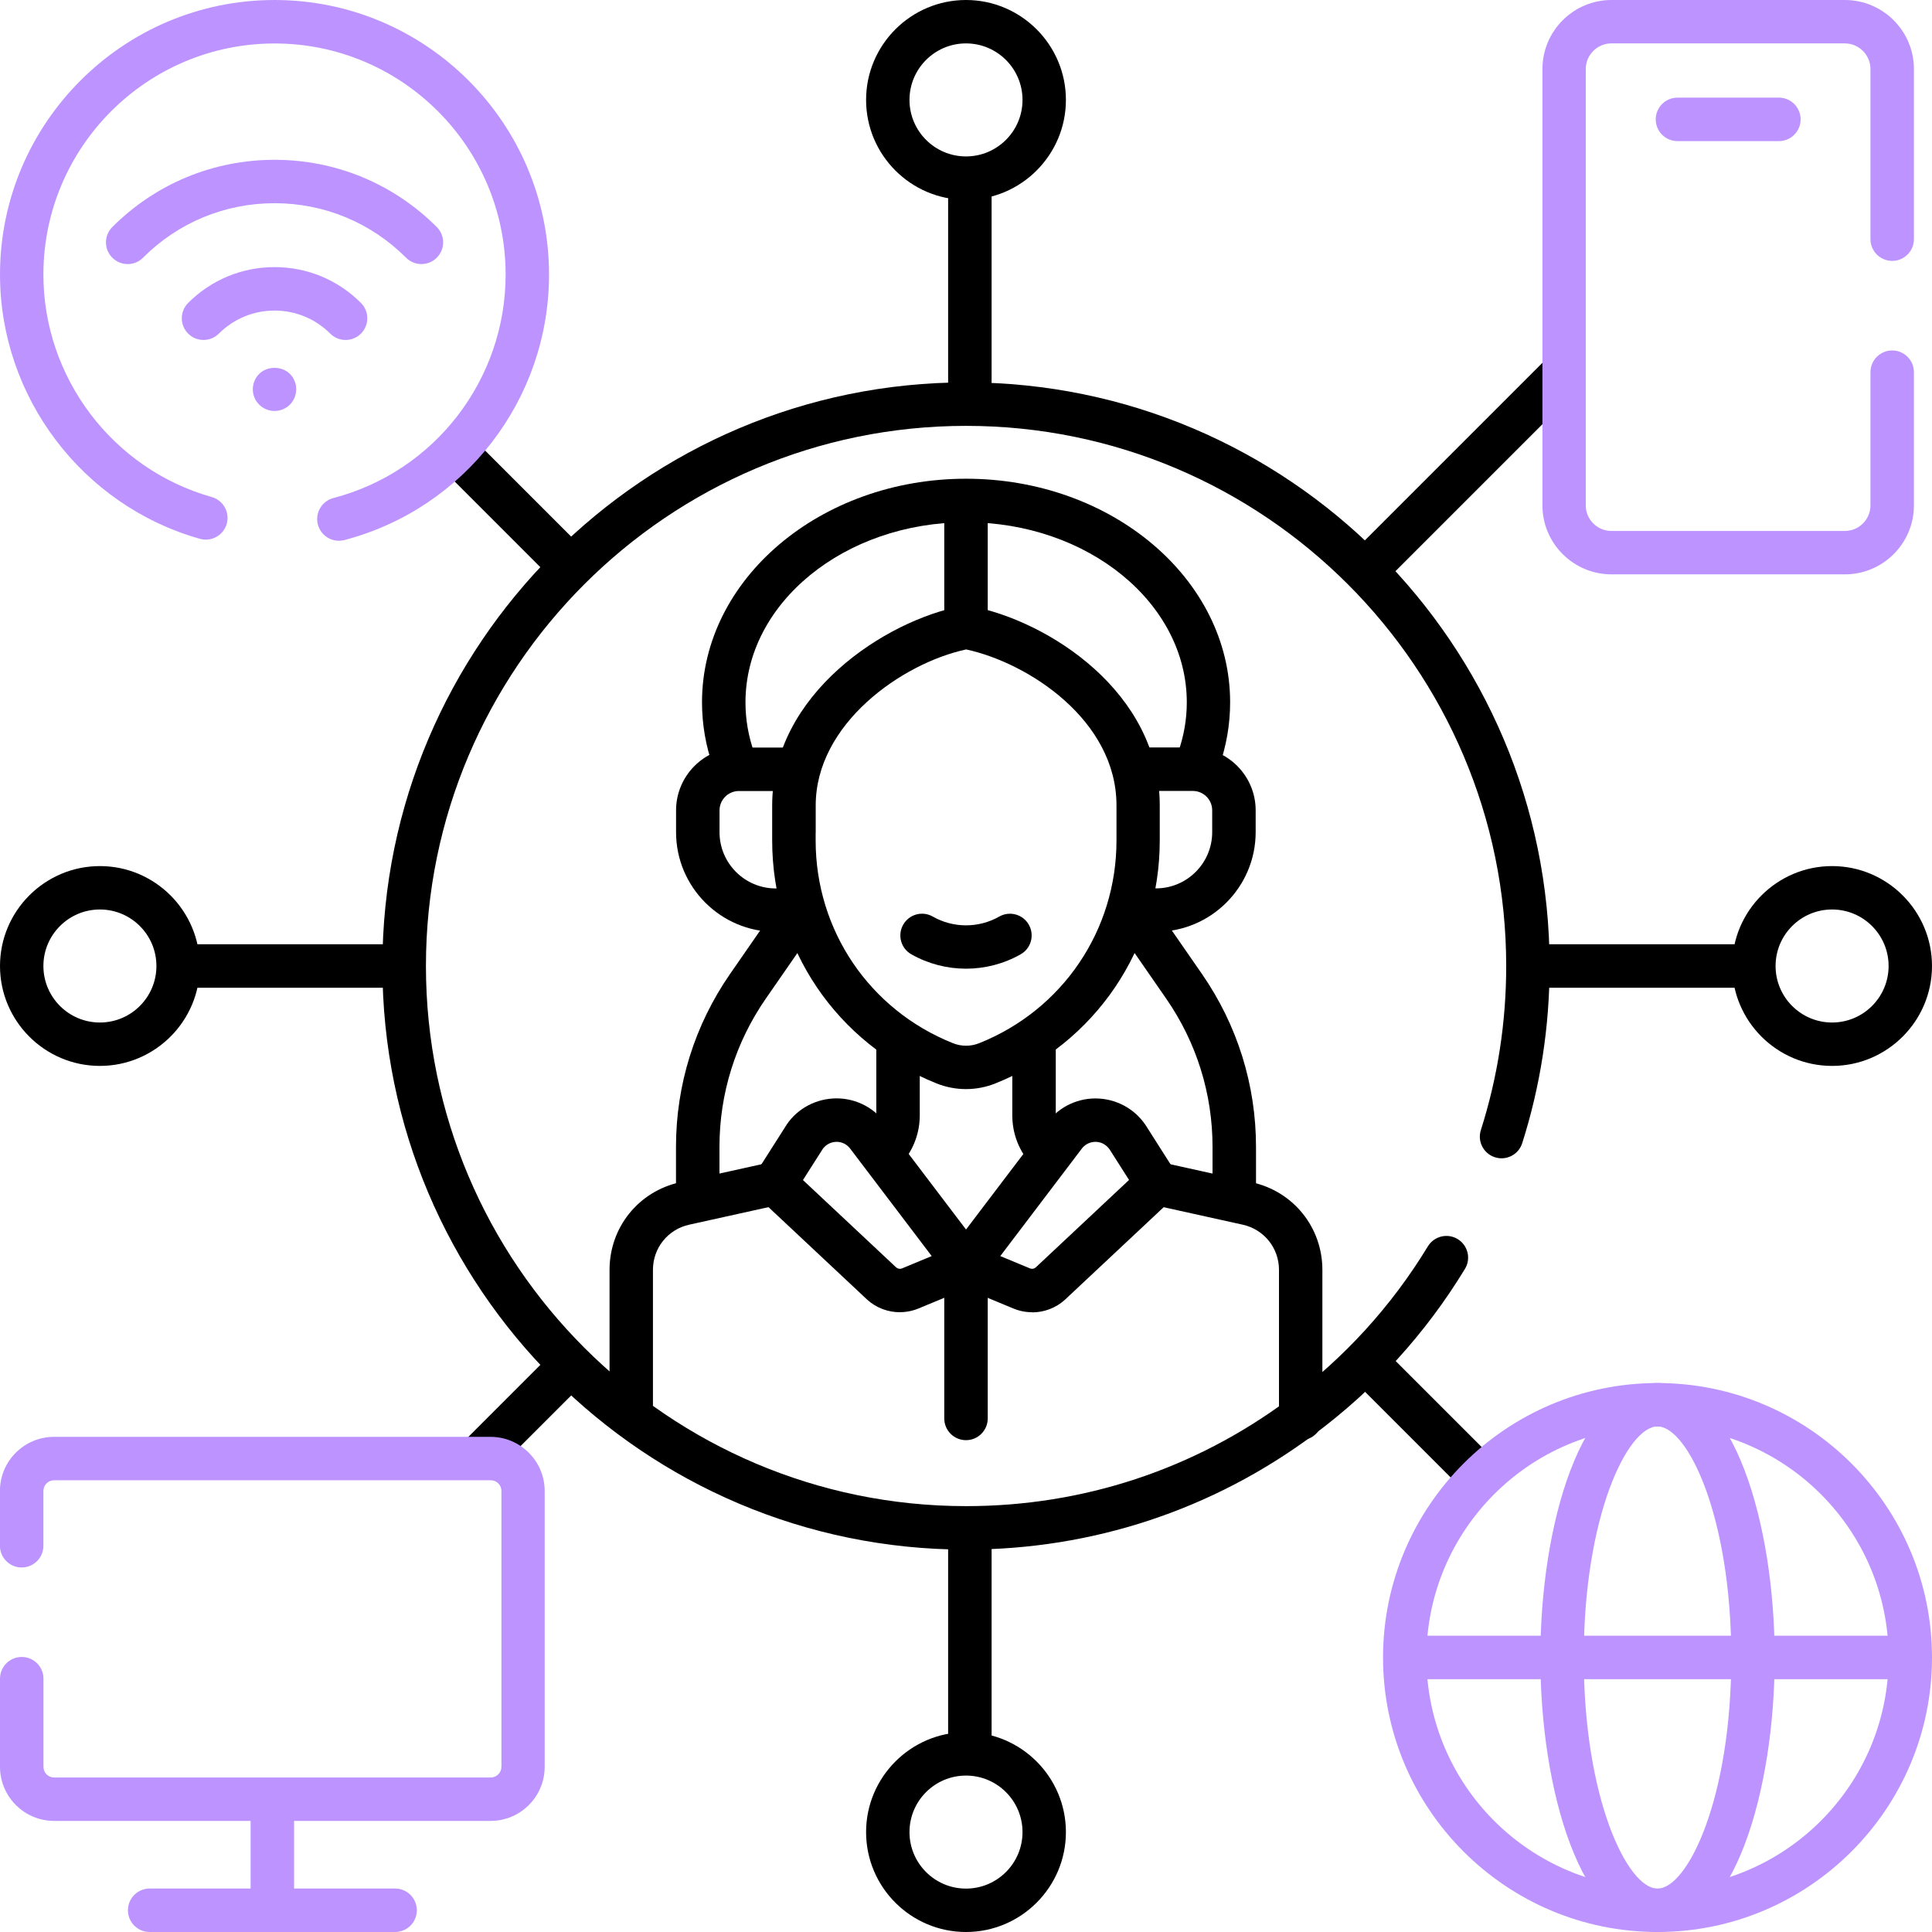 <?xml version="1.0" encoding="UTF-8"?>
<svg id="Layer_1" xmlns="http://www.w3.org/2000/svg" version="1.1" viewBox="0 0 280 280">
  <!-- Generator: Adobe Illustrator 29.6.0, SVG Export Plug-In . SVG Version: 2.1.1 Build 207)  -->
  <defs>
    <style>
      .st0 {
        fill: #bd94ff;
      }
    </style>
  </defs>
  <g>
    <path d="M252.9,143.15h-30.01c-1.74,0-3.15-1.41-3.15-3.15s1.41-3.15,3.15-3.15h30.01c1.74,0,3.15,1.41,3.15,3.15s-1.41,3.15-3.15,3.15Z"/>
    <path d="M56.73,143.15h-28.5c-1.74,0-3.15-1.41-3.15-3.15s1.41-3.15,3.15-3.15h28.5c1.74,0,3.15,1.41,3.15,3.15s-1.41,3.15-3.15,3.15Z"/>
    <path d="M140.56,60.32c-1.74,0-3.15-1.41-3.15-3.15v-29.51c0-1.74,1.41-3.15,3.15-3.15s3.15,1.41,3.15,3.15v29.51c0,1.74-1.41,3.15-3.15,3.15Z"/>
    <path d="M140.56,255.48c-1.74,0-3.15-1.41-3.15-3.15v-29.79c0-1.74,1.41-3.15,3.15-3.15s3.15,1.41,3.15,3.15v29.79c0,1.74-1.41,3.15-3.15,3.15Z"/>
    <path d="M198.67,85.04c-.81,0-1.61-.31-2.22-.92-1.23-1.23-1.23-3.22,0-4.45l27.14-27.14c1.23-1.23,3.22-1.23,4.45,0,1.23,1.23,1.23,3.22,0,4.45l-27.14,27.14c-.61.61-1.42.92-2.22.92Z"/>
    <path d="M69.88,213.83c-.81,0-1.61-.31-2.22-.92-1.23-1.23-1.23-3.22,0-4.45l11.78-11.78c1.23-1.23,3.22-1.23,4.45,0,1.23,1.23,1.23,3.22,0,4.45l-11.78,11.78c-.61.61-1.42.92-2.22.92Z"/>
    <path d="M81.89,84.48c-.81,0-1.61-.31-2.22-.92l-14.85-14.85c-1.23-1.23-1.23-3.22,0-4.45,1.23-1.23,3.22-1.23,4.45,0l14.85,14.85c1.23,1.23,1.23,3.22,0,4.45-.61.61-1.42.92-2.22.92Z"/>
    <path d="M213.54,216.12c-.81,0-1.61-.31-2.22-.92l-14.99-14.99c-1.23-1.23-1.23-3.22,0-4.45,1.23-1.23,3.22-1.23,4.45,0l14.99,14.99c1.23,1.23,1.23,3.22,0,4.45-.61.61-1.42.92-2.22.92Z"/>
    <path d="M140,28.96c-7.99,0-14.48-6.5-14.48-14.48s6.5-14.48,14.48-14.48,14.48,6.5,14.48,14.48-6.5,14.48-14.48,14.48ZM140,6.29c-4.52,0-8.19,3.67-8.19,8.19s3.67,8.19,8.19,8.19,8.19-3.67,8.19-8.19-3.67-8.19-8.19-8.19Z"/>
    <path d="M14.48,154.48c-7.99,0-14.48-6.5-14.48-14.48s6.5-14.48,14.48-14.48,14.48,6.5,14.48,14.48-6.5,14.48-14.48,14.48ZM14.48,131.81c-4.52,0-8.19,3.67-8.19,8.19s3.67,8.19,8.19,8.19,8.19-3.67,8.19-8.19-3.67-8.19-8.19-8.19Z"/>
    <path d="M140,280c-7.99,0-14.48-6.5-14.48-14.48s6.5-14.48,14.48-14.48,14.48,6.5,14.48,14.48-6.5,14.48-14.48,14.48ZM140,257.33c-4.52,0-8.19,3.67-8.19,8.19s3.67,8.19,8.19,8.19,8.19-3.67,8.19-8.19-3.67-8.19-8.19-8.19Z"/>
    <path d="M265.52,154.48c-7.99,0-14.48-6.5-14.48-14.48s6.5-14.48,14.48-14.48,14.48,6.5,14.48,14.48-6.5,14.48-14.48,14.48ZM265.52,131.81c-4.52,0-8.19,3.67-8.19,8.19s3.67,8.19,8.19,8.19,8.19-3.67,8.19-8.19-3.67-8.19-8.19-8.19Z"/>
  </g>
  <g>
    <g>
      <path class="st0" d="M240.22,280c-21.94,0-39.78-17.85-39.78-39.78s17.85-39.78,39.78-39.78,39.78,17.85,39.78,39.78-17.85,39.78-39.78,39.78ZM240.22,206.73c-18.47,0-33.49,15.02-33.49,33.49s15.02,33.49,33.49,33.49,33.49-15.02,33.49-33.49-15.02-33.49-33.49-33.49Z"/>
      <path class="st0" d="M240.22,280c-11.03,0-16.98-20.5-16.98-39.78s5.95-39.78,16.98-39.78,16.98,20.5,16.98,39.78-5.95,39.78-16.98,39.78ZM240.22,206.73c-4.36,0-10.69,13.05-10.69,33.49s6.33,33.49,10.69,33.49,10.69-13.05,10.69-33.49-6.33-33.49-10.69-33.49Z"/>
    </g>
    <path class="st0" d="M274.23,243.36h-69.3c-1.74,0-3.15-1.41-3.15-3.15s1.41-3.15,3.15-3.15h69.3c1.74,0,3.15,1.41,3.15,3.15s-1.41,3.15-3.15,3.15Z"/>
  </g>
  <g>
    <path class="st0" d="M49.11,78.37c-1.4,0-2.67-.94-3.04-2.35-.44-1.68.57-3.4,2.25-3.84,14.7-3.85,24.96-17.17,24.96-32.39,0-18.47-15.02-33.49-33.49-33.49S6.29,21.32,6.29,39.79c0,14.94,10.03,28.19,24.39,32.24,1.67.47,2.65,2.21,2.18,3.88s-2.21,2.65-3.88,2.18C11.92,73.28,0,57.53,0,39.79,0,17.85,17.85,0,39.79,0s39.78,17.85,39.78,39.79c0,18.08-12.2,33.9-29.66,38.48-.27.07-.54.1-.8.1Z"/>
    <g>
      <path class="st0" d="M39.78,59.56c-.83,0-1.64-.34-2.22-.92-.59-.59-.92-1.39-.92-2.22,0-.21.02-.41.06-.62.04-.2.1-.4.18-.59.08-.19.18-.37.29-.55.12-.17.24-.33.39-.47,1.17-1.17,3.28-1.17,4.46,0,.14.15.27.3.39.47.12.18.21.36.28.55.08.19.15.39.19.59.03.21.05.41.05.62,0,.83-.34,1.64-.91,2.22-.59.59-1.41.92-2.23.92Z"/>
      <path class="st0" d="M29.49,49.27c-.81,0-1.61-.31-2.22-.92-1.23-1.23-1.23-3.22,0-4.45,3.34-3.34,7.79-5.19,12.52-5.19s9.17,1.84,12.52,5.19c1.23,1.23,1.23,3.22,0,4.45-1.23,1.23-3.22,1.23-4.45,0-2.15-2.15-5.02-3.34-8.07-3.34s-5.91,1.19-8.07,3.34c-.61.61-1.42.92-2.22.92Z"/>
      <path class="st0" d="M61.07,38.27c-.81,0-1.61-.31-2.22-.92-5.09-5.09-11.86-7.9-19.06-7.9s-13.97,2.8-19.06,7.9c-1.23,1.23-3.22,1.23-4.45,0-1.23-1.23-1.23-3.22,0-4.45,6.28-6.28,14.63-9.74,23.51-9.74s17.23,3.46,23.51,9.74c1.23,1.23,1.23,3.22,0,4.45-.61.61-1.42.92-2.22.92Z"/>
    </g>
  </g>
  <g>
    <path d="M140,224.58c-46.64,0-84.58-37.94-84.58-84.58s37.94-84.58,84.58-84.58,84.58,37.94,84.58,84.58c0,8.77-1.34,17.41-3.97,25.68-.53,1.66-2.3,2.57-3.95,2.04-1.66-.53-2.57-2.3-2.04-3.95,2.44-7.65,3.67-15.65,3.67-23.77,0-43.17-35.12-78.28-78.28-78.28s-78.28,35.12-78.28,78.28,35.12,78.28,78.28,78.28c16.95,0,33.08-5.33,46.64-15.4,8.17-6.07,15-13.55,20.29-22.25.9-1.48,2.84-1.96,4.32-1.05,1.48.9,1.96,2.84,1.05,4.32-5.71,9.39-13.08,17.48-21.91,24.03-14.65,10.89-32.07,16.65-50.39,16.65Z"/>
    <g>
      <g>
        <path d="M106.36,113.35c-1.29,0-2.5-.8-2.96-2.08-1.1-3.06-1.66-6.25-1.66-9.49,0-17.86,17.17-32.4,38.27-32.4s38.27,14.53,38.27,32.4c0,3.21-.55,6.39-1.64,9.44-.59,1.64-2.39,2.49-4.02,1.9-1.64-.59-2.49-2.39-1.9-4.02.85-2.37,1.28-4.83,1.28-7.31,0-14.39-14.34-26.1-31.98-26.1s-31.98,11.71-31.98,26.1c0,2.5.43,4.98,1.29,7.35.59,1.63-.26,3.44-1.89,4.03-.35.13-.71.19-1.07.19Z"/>
        <path d="M167.53,135.05h-3.22c-1.74,0-3.15-1.41-3.15-3.15s1.41-3.15,3.15-3.15h3.22c4.49,0,8.15-3.65,8.15-8.15v-3.16c0-1.55-1.26-2.81-2.81-2.81h-6.73c-1.74,0-3.15-1.41-3.15-3.15s1.41-3.15,3.15-3.15h6.73c5.02,0,9.11,4.09,9.11,9.11v3.16c0,7.96-6.48,14.44-14.44,14.44Z"/>
        <path d="M115.48,135.05h-3.06c-7.96,0-14.44-6.48-14.44-14.44v-3.16c0-5.02,4.08-9.11,9.11-9.11h7.4c1.74,0,3.15,1.41,3.15,3.15s-1.41,3.15-3.15,3.15h-7.4c-1.55,0-2.81,1.26-2.81,2.81v3.16c0,4.49,3.65,8.15,8.15,8.15h3.06c1.74,0,3.15,1.41,3.15,3.15s-1.41,3.15-3.15,3.15Z"/>
        <path d="M140,157.84c-1.44,0-2.88-.27-4.26-.82-14.48-5.79-23.83-19.61-23.83-35.2v-5.09c0-16.18,16.41-26.81,27.5-28.91.38-.07.78-.07,1.16,0,11.42,2.14,27.51,12.53,27.51,28.91v5.09c0,15.59-9.35,29.41-23.83,35.2-1.37.55-2.81.82-4.26.82ZM118.21,120.72v1.1c0,13.01,7.8,24.53,19.88,29.36,1.24.5,2.6.5,3.84,0,12.07-4.83,19.88-16.35,19.88-29.36v-5.09c0-12.37-12.79-20.67-21.79-22.61-9.33,2.02-21.8,10.79-21.8,22.61v3.99Z"/>
        <path d="M140,140.39c-2.74,0-5.48-.7-7.93-2.09-1.51-.86-2.03-2.78-1.17-4.29.86-1.51,2.78-2.04,4.29-1.17,2.97,1.69,6.65,1.69,9.62,0,1.51-.86,3.43-.34,4.29,1.17.86,1.51.34,3.43-1.17,4.29-2.44,1.39-5.19,2.09-7.93,2.09Z"/>
        <path d="M91.49,206.73c-1.74,0-3.15-1.41-3.15-3.15v-19.54c0-6.15,4.19-11.37,10.19-12.69l13.11-2.9c1.7-.38,3.38.7,3.75,2.39s-.7,3.38-2.39,3.75l-13.11,2.9c-3.1.68-5.26,3.38-5.26,6.55v19.54c0,1.74-1.41,3.15-3.15,3.15Z"/>
        <path d="M128.37,169.61c-.72,0-1.45-.25-2.05-.76-1.32-1.13-1.47-3.12-.34-4.44.66-.77,1.02-1.75,1.02-2.76v-11.01c0-1.74,1.41-3.15,3.15-3.15s3.15,1.41,3.15,3.15v11.01c0,2.51-.9,4.94-2.53,6.85-.62.73-1.5,1.1-2.39,1.1Z"/>
        <path d="M188.51,208.72c-1.74,0-3.15-1.41-3.15-3.15v-21.53c0-3.17-2.16-5.86-5.26-6.55l-13.11-2.9c-1.7-.37-2.77-2.05-2.39-3.75.37-1.7,2.06-2.77,3.75-2.39l13.11,2.9c6,1.33,10.19,6.54,10.19,12.69v21.53c0,1.74-1.41,3.15-3.15,3.15Z"/>
        <path d="M151.8,169.8c-.85,0-1.7-.34-2.32-1.02-1.79-1.95-2.77-4.48-2.77-7.12v-11.01c0-1.74,1.41-3.15,3.15-3.15s3.15,1.41,3.15,3.15v11.01c0,1.06.4,2.08,1.12,2.87,1.17,1.28,1.09,3.27-.19,4.45-.6.55-1.37.83-2.13.83Z"/>
      </g>
      <path d="M140,92.97c-1.74,0-3.15-1.41-3.15-3.15v-15.87c0-1.74,1.41-3.15,3.15-3.15s3.15,1.41,3.15,3.15v15.87c0,1.74-1.41,3.15-3.15,3.15Z"/>
      <path d="M140,208.72c-1.74,0-3.15-1.41-3.15-3.15v-24.2c0-1.74,1.41-3.15,3.15-3.15s3.15,1.41,3.15,3.15v24.2c0,1.74-1.41,3.15-3.15,3.15Z"/>
      <path d="M130.43,190.18c-1.73,0-3.44-.63-4.76-1.83-.01-.01-.03-.02-.04-.04l-15.47-14.5c-1.1-1.03-1.32-2.71-.5-3.98l4.09-6.43c1.43-2.43,4.06-4.03,6.98-4.2,2.92-.17,5.71,1.12,7.48,3.45l14.29,18.83c.59.78.79,1.78.53,2.72-.25.94-.93,1.71-1.83,2.08l-8.07,3.35c-.87.36-1.79.54-2.7.54ZM129.91,183.7c.22.19.54.24.81.13l4.31-1.79-11.82-15.58c-.72-.94-1.71-1-2.11-.97-.39.02-1.38.19-1.98,1.21l-2.75,4.32,13.54,12.69Z"/>
      <path d="M149.57,190.18c-.91,0-1.83-.18-2.7-.54l-8.07-3.35c-.9-.37-1.58-1.14-1.83-2.08-.25-.94-.06-1.95.53-2.72l14.29-18.83c1.77-2.33,4.56-3.62,7.48-3.45,2.92.17,5.55,1.77,7.04,4.29l4.04,6.35c.81,1.28.6,2.95-.5,3.98l-15.47,14.5s-.03.02-.04.04c-1.32,1.2-3.03,1.83-4.76,1.83ZM152.21,186.03h.01-.01ZM144.97,182.04l4.31,1.79c.27.11.59.06.81-.13l13.54-12.69-2.69-4.23c-.66-1.11-1.64-1.27-2.04-1.29-.4-.02-1.39.03-2.11.97l-11.82,15.58Z"/>
    </g>
  </g>
  <path d="M101.12,175.03c-1.74,0-3.15-1.41-3.15-3.15v-5.66c0-9,2.71-17.66,7.83-25.06l6.67-9.63c.99-1.43,2.95-1.79,4.38-.8,1.43.99,1.78,2.95.8,4.38l-6.67,9.63c-4.39,6.34-6.71,13.77-6.71,21.48v5.66c0,1.74-1.41,3.15-3.15,3.15Z"/>
  <path d="M178.88,175.03c-1.74,0-3.15-1.41-3.15-3.15v-5.66c0-7.71-2.32-15.14-6.71-21.48l-6.67-9.63c-.99-1.43-.63-3.39.8-4.38,1.43-.99,3.39-.63,4.38.8l6.67,9.63c5.12,7.4,7.83,16.06,7.83,25.06v5.66c0,1.74-1.41,3.15-3.15,3.15Z"/>
  <path class="st0" d="M267.37,83.24h-33.82c-5.52,0-10.01-4.49-10.01-10V10.01c0-5.52,4.49-10.01,10.01-10.01h33.82c5.52,0,10.01,4.49,10.01,10.01v24.65c0,1.74-1.41,3.15-3.15,3.15s-3.15-1.41-3.15-3.15V10.01c0-2.05-1.67-3.72-3.72-3.72h-33.82c-2.05,0-3.72,1.67-3.72,3.72v63.23c0,2.05,1.67,3.71,3.72,3.71h33.82c2.05,0,3.72-1.66,3.72-3.71v-19.3c0-1.74,1.41-3.15,3.15-3.15s3.15,1.41,3.15,3.15v19.3c0,5.52-4.49,10-10.01,10Z"/>
  <path class="st0" d="M257.81,20.45h-14.7c-1.74,0-3.15-1.41-3.15-3.15s1.41-3.15,3.15-3.15h14.7c1.74,0,3.15,1.41,3.15,3.15s-1.41,3.15-3.15,3.15Z"/>
  <g>
    <path class="st0" d="M71.11,263.9H7.84c-4.32,0-7.84-3.52-7.84-7.84v-12.77c0-1.74,1.41-3.15,3.15-3.15s3.15,1.41,3.15,3.15v12.77c0,.86.69,1.55,1.55,1.55h63.27c.85,0,1.55-.7,1.55-1.55v-39.98c0-.86-.69-1.55-1.55-1.55H7.84c-.85,0-1.55.7-1.55,1.55v7.94c0,1.74-1.41,3.15-3.15,3.15s-3.15-1.41-3.15-3.15v-7.94c0-4.33,3.52-7.84,7.84-7.84h63.27c4.32,0,7.84,3.52,7.84,7.84v39.98c0,4.33-3.52,7.84-7.84,7.84Z"/>
    <path class="st0" d="M57.26,280H21.69c-1.74,0-3.15-1.41-3.15-3.15s1.41-3.15,3.15-3.15h35.57c1.74,0,3.15,1.41,3.15,3.15s-1.41,3.15-3.15,3.15Z"/>
    <path class="st0" d="M39.47,277.9c-1.74,0-3.15-1.41-3.15-3.15v-11.92c0-1.74,1.41-3.15,3.15-3.15s3.15,1.41,3.15,3.15v11.92c0,1.74-1.41,3.15-3.15,3.15Z"/>
  </g>
</svg>